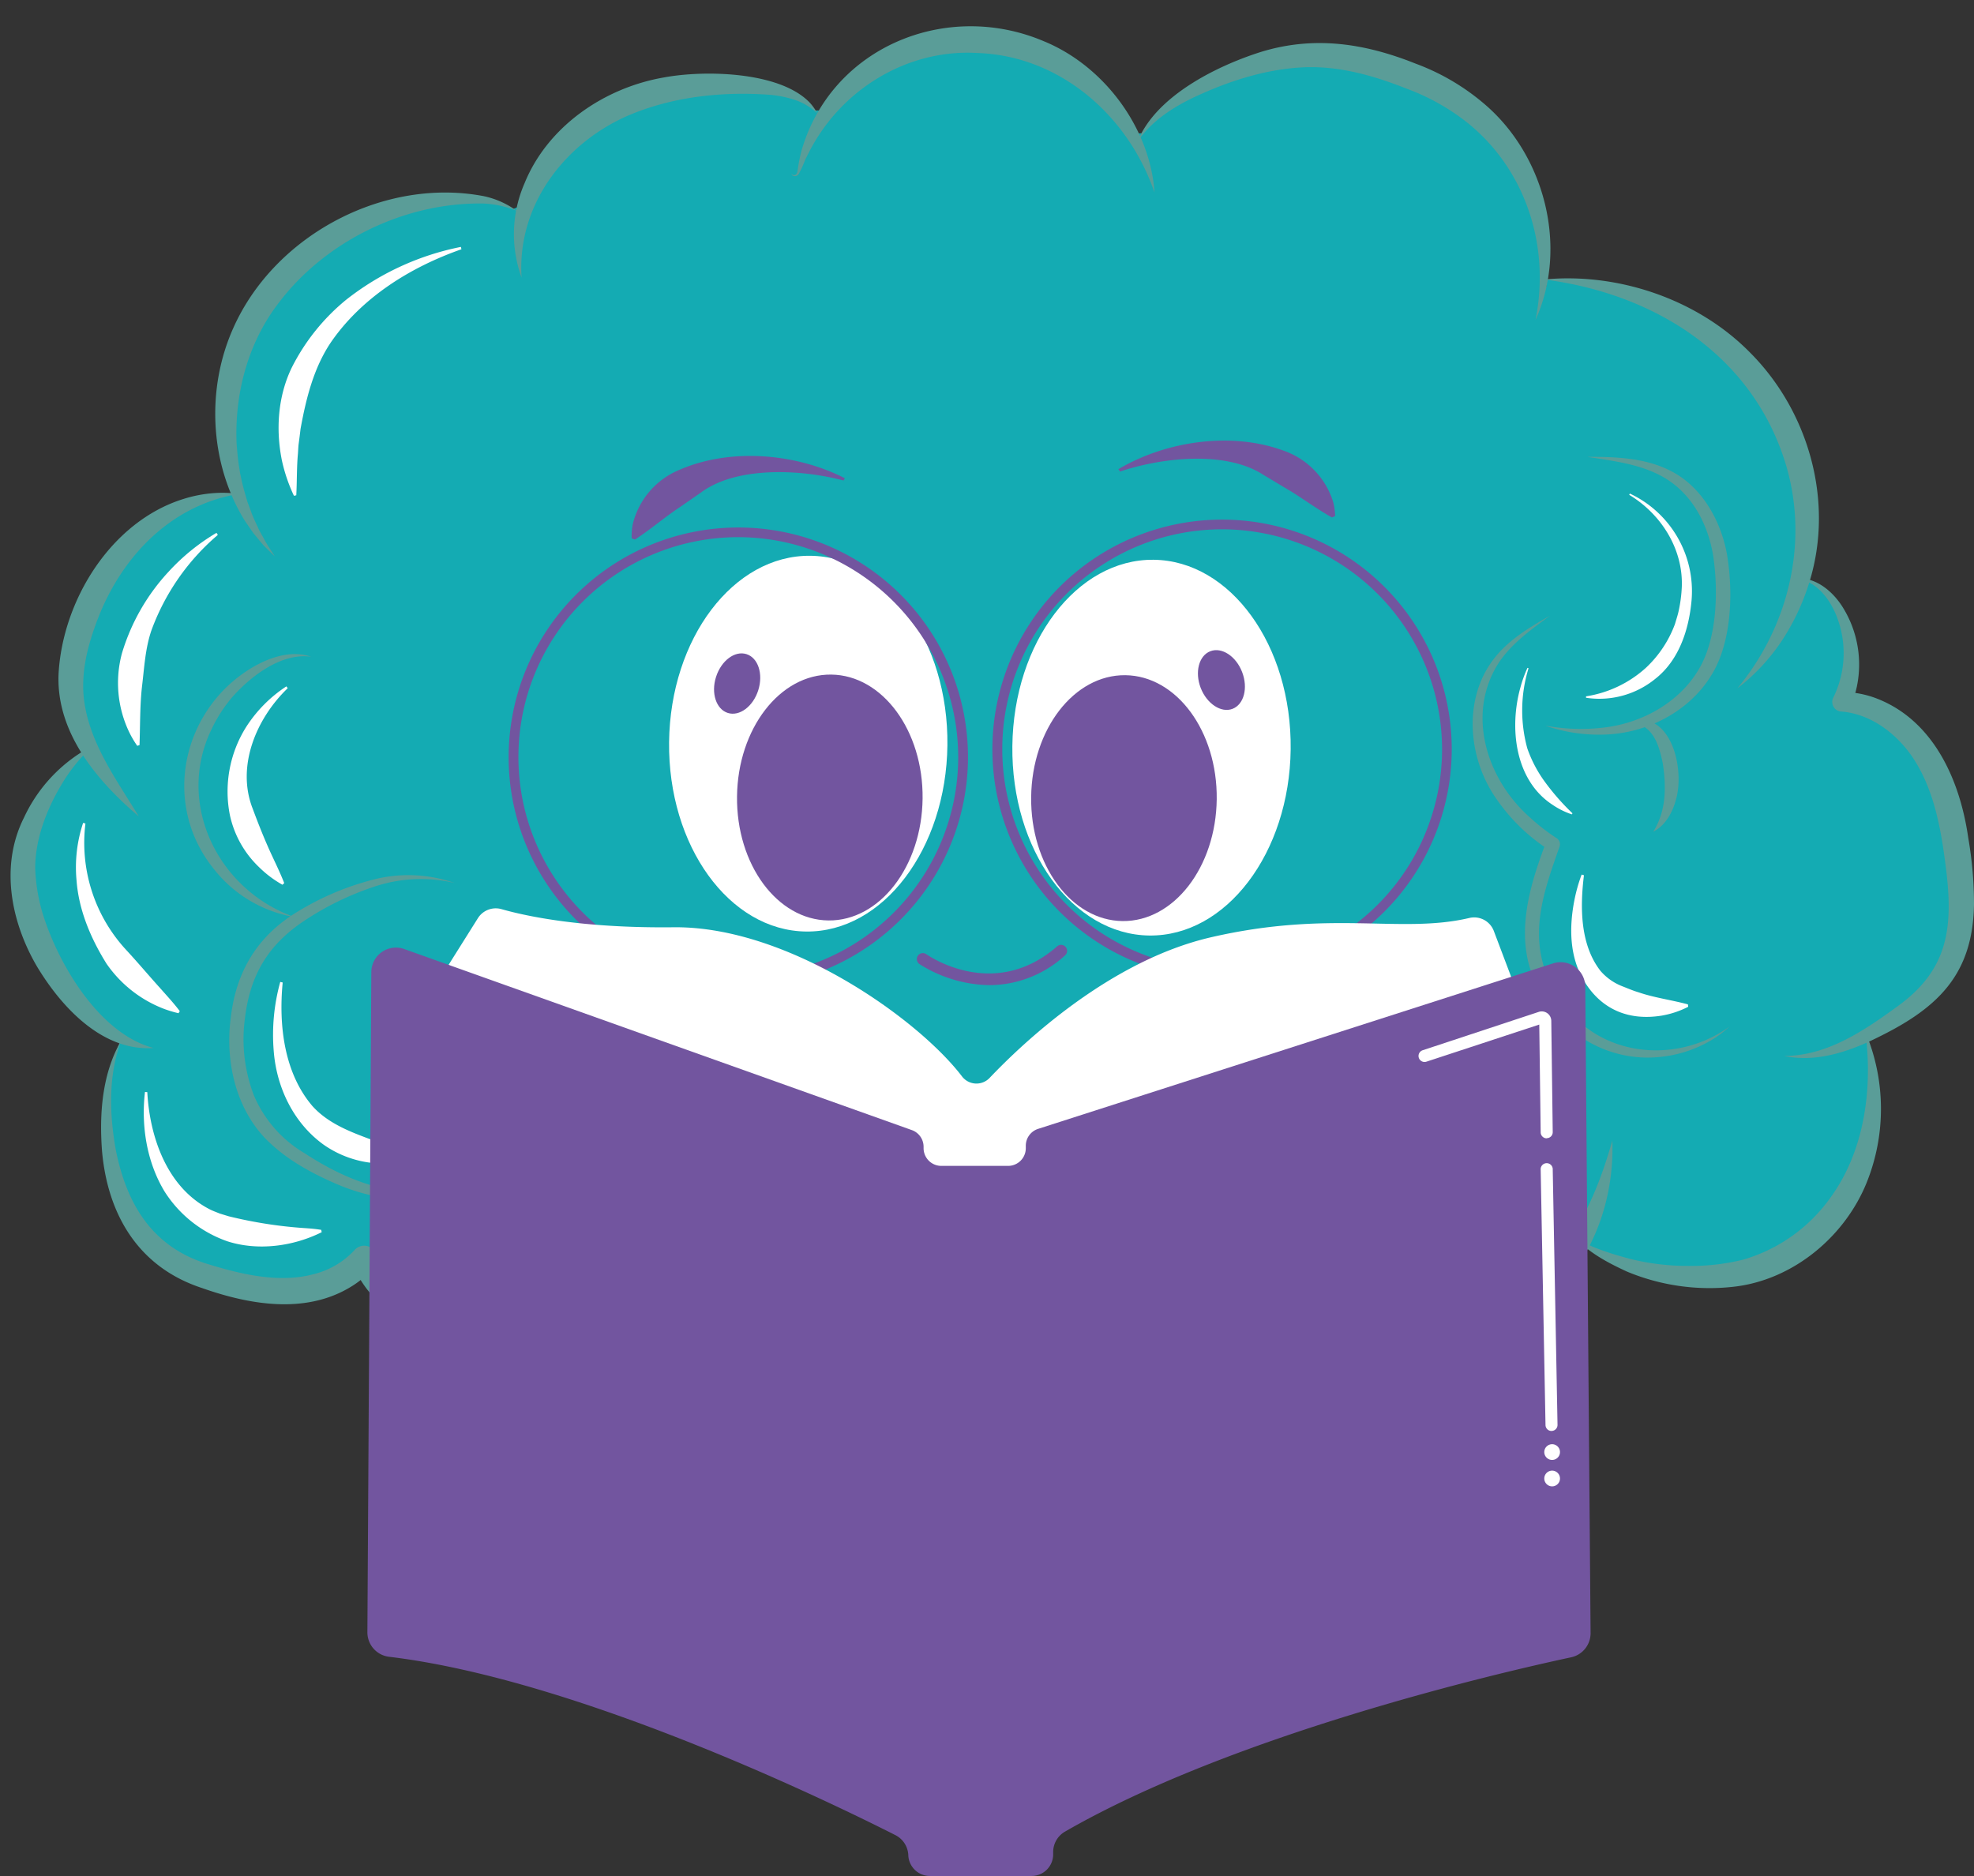 <?xml version="1.0" encoding="UTF-8" standalone="no"?><svg xmlns="http://www.w3.org/2000/svg" xmlns:xlink="http://www.w3.org/1999/xlink" fill="#000000" height="477.8" preserveAspectRatio="xMidYMid meet" version="1" viewBox="-2.7 -6.7 502.7 477.8" width="502.7" zoomAndPan="magnify"><rect x="-2.7" y="-6.7" width="502.7" height="477.8" fill="#333333" stroke="none"/><g data-name="Layer 2"><g data-name="Layer 2"><g id="change1_1"><path d="M496,212.37c-1.15-9-3-18.2-7.65-26s-12.8-14-21.89-14.36a26.58,26.58,0,0,0-.88-23.58c-2.09-3.78-5.57-7.22-9.78-7.77a58.17,58.17,0,0,0,1.52-19.18A61.27,61.27,0,0,0,432.1,77.82,68.08,68.08,0,0,0,423,72.39a75.15,75.15,0,0,0-32.56-7.9,49.21,49.21,0,0,0-23.23-46.67,69.56,69.56,0,0,0-11.85-5.64,67.23,67.23,0,0,0-20.67-4.81c-10.92-.5-21.73,2.87-31.46,7.87-5.75,3-11.41,6.71-15,12l-2.73.11A49.17,49.17,0,0,0,267.74,9.54a47.25,47.25,0,0,0-40.18-3.06,45.13,45.13,0,0,0-19.49,15l-3.17-.05c-3.67-4.29-9.8-5.74-15.49-6.32-13.18-1.36-27,.4-38.48,7-9,5.13-16.3,13.44-19.63,23.1L128,46.5c-4.83-2.47-10.53-2.9-16-2.59C91,45.1,70.51,57.27,60.78,76a55,55,0,0,0-2.84,43.12c-9.2.12-18.15,4.08-25,10.19a54.59,54.59,0,0,0-14.84,23.1c-2,5.68-3.17,11.72-2.56,17.7A37,37,0,0,0,20,183.93C10.75,190.24,3,204,3.13,215.08c.13,11.32,5,22.21,11.9,31.17a40.6,40.6,0,0,0,12.73,11.32l.31.87c-4.12,8.28-4.38,20.61-2.8,29.69,1.63,9.31,5.66,18.61,13.12,24.42,4.55,3.55,10.09,5.58,15.65,7.13,6.18,1.72,12.62,2.91,19,2.28s12.76-3.24,17-8.09c2.65,6.6,8.22,11.75,14.56,15s13.46,4.64,20.53,5.38c6.5.67,13.23.77,19.4-1.37,5.69-2,10.88-6.09,13.05-11.65l1.58.25a69.69,69.69,0,0,0,22.92,16.29c19.31,8.44,47.69,5.09,62.44-4.2l2.11.15c5.45,6.45,12.57,10.77,26.37,13a72.56,72.56,0,0,0,16.31,1.08c18.06-1.13,36.37-7.75,48.56-21.13l-1.62-.07,1.51-.76a56,56,0,0,0,24,4,66.51,66.51,0,0,0,14.46-2.53,36.49,36.49,0,0,0,10-4.21c2.71-1.75,6.22-4,8.33-6.47a50.44,50.44,0,0,0,4.07-5.45l3.86.07a34,34,0,0,0,3.81,1.93,59.39,59.39,0,0,0,11.32,3.89,60.12,60.12,0,0,0,21.64.7c13-2.08,24.28-11.32,30.12-23.09,5.72-11.53,6.45-25.18,3.28-37.66,1.6-.86,3.18-1.76,4.72-2.69,5.9-3.58,11.77-7.72,15.31-13.65C497.6,232.35,497.19,222,496,212.37Zm-41.28-67.78h0s0-.08,0-.12ZM391.27,66.26l-.94-.41c.05-.42.1-.85.14-1.28ZM22.38,187.91,22,190.29l-.93-4.47C21.5,186.52,21.93,187.22,22.38,187.91Z" fill="#14abb3"/></g><g id="change2_1"><path d="M472.61,257c1.6-.86,3.18-1.76,4.72-2.69,5.9-3.58,11.77-7.72,15.31-13.65,5-8.32,4.55-18.7,3.33-28.3-1.15-9-3-18.2-7.65-26s-12.8-14-21.89-14.36a26.58,26.58,0,0,0-.88-23.58c-2.09-3.78-5.57-7.22-9.78-7.77a58.17,58.17,0,0,0,1.52-19.18A61.27,61.27,0,0,0,432.1,77.82,68.08,68.08,0,0,0,423,72.39a75.15,75.15,0,0,0-32.56-7.9,49.21,49.21,0,0,0-23.23-46.67,69.56,69.56,0,0,0-11.85-5.64,67.23,67.23,0,0,0-20.67-4.81C325.53,7,316.42,9.28,308,13c-5,96.32-48.33,257.66-285,241.45a31,31,0,0,0,4.75,3.11l.31.87c-4.12,8.28-4.38,20.61-2.8,29.69,1.63,9.31,5.66,18.61,13.12,24.42,4.55,3.55,10.09,5.58,15.65,7.13,6.18,1.72,12.62,2.91,19,2.28s12.76-3.24,17-8.09c2.65,6.6,8.22,11.75,14.56,15s13.46,4.64,20.53,5.38c6.5.67,13.23.77,19.4-1.37,5.69-2,10.88-6.09,13.05-11.65l1.58.25a69.69,69.69,0,0,0,22.92,16.29c19.31,8.44,47.69,5.09,62.44-4.2l2.11.15c5.45,6.45,12.57,10.77,26.37,13a72.56,72.56,0,0,0,16.31,1.08c18.06-1.13,36.37-7.75,48.56-21.13l-1.62-.07,1.51-.76a56,56,0,0,0,24,4,66.51,66.51,0,0,0,14.46-2.53,36.49,36.49,0,0,0,10-4.21c2.71-1.75,6.22-4,8.33-6.47a50.44,50.44,0,0,0,4.07-5.45l3.86.07a34,34,0,0,0,3.81,1.93,59.39,59.39,0,0,0,11.32,3.89,60.12,60.12,0,0,0,21.64.7c13-2.08,24.28-11.32,30.12-23.09C475.05,283.14,475.78,269.49,472.61,257ZM390.33,65.85c.05-.42.1-.85.14-1.28l.8,1.69Zm64.36,78.74h0s0-.08,0-.12Z" fill="#14abb3"/></g><g id="change3_1"><path d="M67.29,135c-.79-.72-1.66-1.62-2.44-2.37-.21-.2-.59-.61-.77-.83-.53-.61-1.69-2.06-2.19-2.64-.6-.83-1.7-2.45-2.29-3.31-8.94-14.53-9.85-33.52-2.86-49.08C67.3,53.12,95.18,38.38,120.57,43.27A22.08,22.08,0,0,1,128.9,47a25.27,25.27,0,0,0-8.6-1.87c-20-.3-40.24,9.62-52.15,25.47C60.39,80.74,57,93.66,57.56,106.38c.17,2,.36,4.44.73,6.41a19.47,19.47,0,0,0,.4,2.13c.38,2,1.08,4.36,1.66,6.3.24.6.92,2.47,1.15,3.08.44,1.16,1.3,2.88,1.79,4,.38.69,1.23,2.21,1.61,2.91.72,1.3,1.6,2.5,2.39,3.8Z" fill="#5a9d98"/></g><g id="change3_2"><path d="M130.13,64a32.35,32.35,0,0,1,.74-24c5.91-14.57,20.39-24.41,35.64-27,10.3-1.89,29.3-1.51,36.94,6.37a13.27,13.27,0,0,1,2,2.81,15.64,15.64,0,0,0-5.58-3.39,28.76,28.76,0,0,0-6.29-1.33c-11.73-.89-23.9.32-34.86,4.67C141.87,28.79,128.87,45,130.13,64Z" fill="#5a9d98"/></g><g id="change3_3"><path d="M198.87,37.46a.61.61,0,0,0,.72.43c.65-.07.77-.76.85-1.32a43.32,43.32,0,0,1,1-5c7.7-26.37,36.92-38.29,61.68-27.77,15.45,6.33,27.08,22.19,28.2,38.56C284.58,22.65,267.16,7.51,246.23,6.8c-18-1.08-34.94,9.43-43,25.44L202.34,34a26.56,26.56,0,0,1-1.7,3.72c-.46.63-1.75.61-1.77-.28Z" fill="#5a9d98"/></g><g id="change3_4"><path d="M287,29.35c4.58-11.48,19.87-19.13,31.17-22.75,13.66-4.27,26.6-2.31,39.65,2.91a57.6,57.6,0,0,1,17.51,10.28c15.51,13.22,21.34,36.67,13,55,3.83-18.87-2.55-38.25-17.18-50.11a56.14,56.14,0,0,0-15.83-8.87c-8.54-3.39-17.52-5.89-26.76-5.33s-18.26,3.45-26.79,7.41c-5.71,2.67-11.19,6.2-14.8,11.48Z" fill="#5a9d98"/></g><g id="change3_5"><path d="M390.43,64.49c18.66-1.85,39,4.88,52.43,18.49,15.06,15,21.57,38,15.24,58.49a58.3,58.3,0,0,1-5.85,13.13,50.55,50.55,0,0,1-12.51,14c13.62-16.44,18.51-38.72,11.79-58.75-9-26.92-33.65-41.9-61.1-45.39Z" fill="#5a9d98"/></g><g id="change3_6"><path d="M454.79,140.6c5.11-.35,9.53,3.55,12,7.7a27.58,27.58,0,0,1,3.4,19.75,28.76,28.76,0,0,1-1.53,5l-2.17-3.52a24.88,24.88,0,0,1,9,1.76c14.43,5.74,21,21,23.05,35.41A98.83,98.83,0,0,1,500,223.66c-.3,17.64-9,26.17-24.06,33.62-7.39,3.73-16,6.73-24.29,4.94,11,0,20.51-6.54,29.06-12.77,12.38-9,13.94-19.37,12.31-33.69-1.23-10.21-2.87-21-8.7-29.66-4.1-6-10.55-10.94-18-11.58a2.45,2.45,0,0,1-2.17-3.52,25.62,25.62,0,0,0,.53-21.57c-1.82-4.16-5.15-8.18-9.91-8.83Z" fill="#5a9d98"/></g><g id="change3_7"><path d="M398.65,308.69c4.35,2.53,9.22,4,14,5.27a60.42,60.42,0,0,0,14.47,1.73,54.77,54.77,0,0,0,14.16-1.61,41.55,41.55,0,0,0,22.29-15.95c7.11-9.87,9.72-22.27,9.39-34.35-.08-2.53-.31-5-.58-7.56a50.28,50.28,0,0,1,.25,38.35C467,308.39,453.8,319.32,438.78,321a54.63,54.63,0,0,1-27.2-3.88c-4.68-2.16-9.34-4.61-12.93-8.38Z" fill="#5a9d98"/></g><g id="change3_8"><path d="M328.87,321.29c14.21,6.16,29.37,7.53,44.05,3.44a41.68,41.68,0,0,0,11.38-4.39c2.88-1.83,5.69-3.45,8-5.84,8-8.6,12.29-19.19,15.6-30.72.41,11.19-2.6,23.18-9.34,32.59-2.63,4.05-6.75,7-10.63,9.57-4.12,2.7-8.73,4.12-13.36,5.25-15.55,4-33.62.77-45.67-9.9Z" fill="#5a9d98"/></g><g id="change3_9"><path d="M337.85,326.65c-14.05,19.4-42.91,27.68-65.84,23.29-7.26-1.23-14.92-3.67-20.8-8.47s-9.43-11.7-11.82-18.53c3.19,3.61,6.15,7.34,9.52,10.35a34.37,34.37,0,0,0,11.19,6.79,89.05,89.05,0,0,0,26.56,4.56c18.44-.24,36.95-5.66,51.19-18Z" fill="#5a9d98"/></g><g id="change3_10"><path d="M147.43,304.64c9.73,13.34,22.37,24.53,37.71,30.72,10.85,4.09,22.59,4.91,34.28,4,9.48-.88,18.93-2.75,27.41-7.4a41.37,41.37,0,0,1-12.46,7.91c-16.17,6.66-35.09,7.86-51.66,1.79-16.3-6.45-30.09-20.15-35.28-37Z" fill="#5a9d98"/></g><g id="change3_11"><path d="M158.06,319.73c-1.34,7-7.4,12.37-14,14.75s-14,2.47-21,1.9c-10.71-.84-21.89-4-29.72-11.83A28.66,28.66,0,0,1,87,315.1l5.55.93a24.81,24.81,0,0,1-6.34,5.25c-11.49,6.74-25.54,4.26-37.45.05-16.08-5.25-24-18.52-25.47-34.79-.74-9.59,0-19.9,4.94-28.35-3.4,8.83-3.07,18.72-1.46,27.86,2.81,14.22,9.56,25.14,24,29.34,8.32,2.54,17.77,4.69,26.26,2.44a21,21,0,0,0,10.51-6.12,3.27,3.27,0,0,1,5.55.93,23.73,23.73,0,0,0,4.84,7.48c6.64,7.05,16.35,10.05,25.76,11.52,9.71,1.55,20.22,2.16,28.35-4.05a18.3,18.3,0,0,0,6-7.86Z" fill="#5a9d98"/></g><g id="change3_12"><path d="M36.55,260.18C23.37,261.23,12.8,249.63,6.6,239.24,0,227.82-2.69,213.67,3.4,201.54A39.2,39.2,0,0,1,17.84,185a25,25,0,0,1,2.77-1.42,42.59,42.59,0,0,0-7.54,9.35c-3.89,6.46-6.83,14.09-6.8,21.54a45.6,45.6,0,0,0,1.78,11.09c3.87,12.94,14.47,31.11,28.5,34.67Z" fill="#5a9d98"/></g><g id="change3_13"><path d="M32.72,201.29C22,192.19,11.6,179.87,12.21,165c1-18.81,13.38-38.95,31.91-44.66a33.81,33.81,0,0,1,8.74-1.52,30.63,30.63,0,0,1,5.24.27c-18.18,3-30.88,17.24-36.64,33.84-2.15,6-3.53,12.28-2.76,18.59,1.39,11.1,8.34,20.45,14,29.79Z" fill="#5a9d98"/></g><g id="change3_14"><path d="M76.56,160.55c-7.56-1.05-15.21,4.83-20,10.16a36.55,36.55,0,0,0-5.42,8.38C42,198,52.84,220,72.26,226.84a33.13,33.13,0,0,1-20.57-12.32c-11.15-13.84-9.48-33.28,2.82-45.76,5.3-5.29,14.41-10.83,22.05-8.21Z" fill="#5a9d98"/></g><g id="change3_15"><path d="M113.07,218.17a37.41,37.41,0,0,0-20.34.9,74.39,74.39,0,0,0-18.35,9c-9.09,6.17-13.47,13.91-14.73,24.77A39.86,39.86,0,0,0,62,272.37,31.25,31.25,0,0,0,74.88,287c11.1,7.27,25.3,13,38.34,7.63a23.61,23.61,0,0,0,8.49-5.74c-4.23,5.72-11.27,8.9-18.27,9.62s-14.34-1-20.86-3.86S69.71,288.27,64.64,283c-7.55-8.13-10-19.88-8.56-30.63,1.36-11.6,6.71-20.58,16.72-26.72a70.16,70.16,0,0,1,19.45-8.31,35.7,35.7,0,0,1,20.82.83Z" fill="#5a9d98"/></g><g id="change3_16"><path d="M401.75,109.64c7,0,14.56.25,21,3.58,7.89,4,12.69,12.49,14.3,21,1.68,9.69,1.33,22.67-4,31.15-5.65,9.19-16.36,14.65-27,15a41.76,41.76,0,0,1-15.3-2.29,49.17,49.17,0,0,0,15.15.49c9.67-1.15,19.21-6.48,24.12-15,4.58-7.79,4.89-19.9,3.56-28.72-1.17-7.19-4.56-14.22-10.48-18.6-6.16-4.53-14-5.42-21.41-6.57Z" fill="#5a9d98"/></g><g id="change3_17"><path d="M409.56,177.89a1.42,1.42,0,0,0,1.11.07c1.76-.36,3.29-1.43,5.15-1.42,8.14,1.22,10.26,14,8.23,20.57-.87,3.19-2.72,6.51-5.74,8,3.37-5.31,3.33-11.54,2.43-17.44-.75-3.55-1.81-7.79-5.25-9.58-1.51-.17-3.22.35-4.8.2-.39,0-.9-.07-1.13-.44Z" fill="#5a9d98"/></g><g id="change3_18"><path d="M391.93,150.17c-4.78,3.51-9.82,7.11-13.08,12.11-8.21,13-2.92,29.47,8,39.14a51.17,51.17,0,0,0,6.9,5.36,1.82,1.82,0,0,1,.71,2.12c-3.08,8.78-6.5,18-4.78,27.35a30.63,30.63,0,0,0,13.46,20.05c10.49,6.65,24.6,5.76,34.67-1.62a34.8,34.8,0,0,1-3.43,2.73,31.61,31.61,0,0,1-13.77,5c-14.12,1.74-27.29-6.61-32.61-19.67-5-11.41-1.1-24.13,3.08-35.09l.7,2.11a47.4,47.4,0,0,1-13.4-13c-7.19-10.23-8.58-25.14-.83-35.44,3.76-5,9.11-8.15,14.39-11.18Z" fill="#5a9d98"/></g><g id="change4_1"><path d="M412.36,119a27.45,27.45,0,0,1,15.71,27.24c-.67,7.37-3.16,15.17-9.22,19.93A22.54,22.54,0,0,1,401.2,171v-.36a29.42,29.42,0,0,0,15.25-7.27,29,29,0,0,0,7.41-11.18c.28-1,.65-2.07.88-3.08a36.11,36.11,0,0,0,.85-6.37c.36-9.59-5.21-18.48-13.39-23.42l.16-.33Z" fill="#ffffff"/></g><g id="change3_19"><path d="M298.51,321.11a20.1,20.1,0,0,0,12.29.48c8.24-2.06,16.07-3.92,20.76-11.5a71.08,71.08,0,0,0,5.59-11.46,33.21,33.21,0,0,1-3.07,12.89c-3.09,6.62-9.3,10.34-16.25,11.8-6.62,1.47-13.73,2.52-19.32-2.21Z" fill="#5a9d98"/></g><g id="change3_20"><path d="M221.93,308.68c-.44-.1-.87-.23-1.3-.34l.26-.48c6.23,2.3,12.6,5.19,19.07,6a27.69,27.69,0,0,0,9.53-.69,33.84,33.84,0,0,0,9.27-3.87c-4.17,5.93-12,8.93-19.16,8.22a28.85,28.85,0,0,1-10.29-3.28,39.64,39.64,0,0,1-8.71-5.9.29.29,0,0,1-.09-.44.25.25,0,0,1,.36,0c.35.27.71.54,1.06.83Z" fill="#5a9d98"/></g><g id="change4_2"><path d="M70.55,168.59c-8,7.7-13.13,19.89-8.89,30.68,1.14,3.07,2.35,6.17,3.66,9.17,1.41,3.28,3.05,6.39,4.36,9.76l-.45.42a27.78,27.78,0,0,1-6-4.52,25.81,25.81,0,0,1-7.4-13.28,30.9,30.9,0,0,1,4.1-22.29,34.73,34.73,0,0,1,10.3-10.43l.36.49Z" fill="#ffffff"/></g><g id="change4_3"><path d="M69.29,243.51c-1.05,10.82.33,23,7.58,31.48,4,4.44,9.66,6.57,15.11,8.59,4.72,1.58,9.51,2.47,14.35,3.76l0,.61a32.91,32.91,0,0,1-11.15,1.67,26.54,26.54,0,0,1-15.48-4.81c-7.7-5.56-12-14.63-12.7-23.93a50.41,50.41,0,0,1,1.67-17.51l.59.14Z" fill="#ffffff"/></g><g id="change4_4"><path d="M19.06,203a40.18,40.18,0,0,0,10.17,32c3.13,3.37,6,6.8,9.12,10.25,1.61,1.82,3.24,3.58,4.74,5.57l-.33.52a29.94,29.94,0,0,1-3.64-1.09,31.39,31.39,0,0,1-14.71-11.55c-4-6.42-7.06-13.62-7.62-21.22a35.86,35.86,0,0,1,1.68-14.62l.59.17Z" fill="#ffffff"/></g><g id="change4_5"><path d="M34.81,271.45c.63,11.56,5.07,24.24,15.82,29.79.84.44,1.77.76,2.64,1.12l2.29.7a112.32,112.32,0,0,0,19.24,3c1.41.09,2.84.21,4.31.45l.11.6c-7.2,3.59-16.17,4.83-24,2.32a31,31,0,0,1-16-12.67c-4.58-7.56-6-16.79-5-25.37l.61.05Z" fill="#ffffff"/></g><g id="change4_6"><path d="M52.77,129.53A58.17,58.17,0,0,0,35.84,153.9c-1.56,4.6-1.79,9.4-2.37,14.16-.56,4.94-.46,10-.64,15l-.58.18a25.19,25.19,0,0,1-2.06-3.51,29,29,0,0,1-1.85-20,52.67,52.67,0,0,1,11.91-20.85A53.38,53.38,0,0,1,52.43,129l.34.51Z" fill="#ffffff"/></g><g id="change4_7"><path d="M114.81,56.78c-13,4.56-25.36,12.26-33.23,23.68-4.44,6.59-6.34,14.39-7.75,22.1-.08.82-.36,2.93-.47,3.76s-.12,1.7-.19,2.55c-.33,3.54-.22,7-.42,10.56l-.59.14a41.74,41.74,0,0,1-3.09-9.1c-1.56-7.83-1-16.18,2.48-23.45A53.18,53.18,0,0,1,85.43,69.66a68.85,68.85,0,0,1,29.24-13.48l.14.6Z" fill="#ffffff"/></g><g id="change4_8"><path d="M386.57,163.45a36.52,36.52,0,0,0-.32,20.46,32.6,32.6,0,0,0,4.68,8.79,60.09,60.09,0,0,0,6.82,7.73l-.16.27a19.82,19.82,0,0,1-4.9-2.43c-9.64-6.26-11.07-19.64-8.2-29.89a31.81,31.81,0,0,1,1.8-5l.28.11Z" fill="#ffffff"/></g><g id="change4_9"><path d="M400.67,216.2c-1,8.12-1,17.66,4.21,24.36a14,14,0,0,0,5.37,3.84c1.45.56,2.82,1.17,4.34,1.62,4,1.38,8.4,1.94,12.56,3.07l.07.61a23.48,23.48,0,0,1-6.74,2.25c-8.2,1.33-15.15-1.39-19.61-8.55-3.92-6.23-4-13.87-2.64-20.81a41.22,41.22,0,0,1,1.85-6.56l.59.17Z" fill="#ffffff"/></g><g id="change5_1"><path d="M212.46,115.1c-12.52-6.39-29.15-7.78-42.05-2.18a20.11,20.11,0,0,0-12,14,16.18,16.18,0,0,0-.25,3.48l.84.31c4.1-2.65,7.5-5.66,11.52-8.31l5.24-3.63c5.35-4,13.08-5.29,20.51-5.23a65.61,65.61,0,0,1,15.83,2.13l.4-.62Z" fill="#72559f"/></g><g id="change5_2"><path d="M282.12,112.78c12.1-7.15,28.61-9.58,41.83-4.79a20.13,20.13,0,0,1,12.89,13.27,16.76,16.76,0,0,1,.47,3.46l-.82.36c-4.26-2.39-7.84-5.18-12-7.58L319,114.21c-5.59-3.62-13.38-4.47-20.8-3.95a65.89,65.89,0,0,0-15.66,3.12l-.44-.6Z" fill="#72559f"/></g><g id="change4_10"><ellipse cx="203.14" cy="182.7" fill="#ffffff" rx="47.85" ry="35.44" transform="rotate(-89.34 203.128 182.7)"/></g><g id="change4_11"><ellipse cx="290.56" cy="183.71" fill="#ffffff" rx="47.85" ry="35.44" transform="rotate(-89.34 290.55 183.715)"/></g><g id="change5_3"><ellipse cx="208.64" cy="196.42" fill="#72559f" rx="31.31" ry="23.63" transform="rotate(-89.34 208.623 196.423)"/></g><g id="change5_4"><ellipse cx="283.54" cy="196.57" fill="#72559f" rx="31.31" ry="23.63" transform="rotate(-89.34 283.528 196.575)"/></g><g id="change5_5"><path d="M249.28,244.19a34.21,34.21,0,0,1-17.85-5.38,1.53,1.53,0,0,1,1.77-2.5h0c.71.49,17.39,12,33.38-2.06a1.53,1.53,0,0,1,2,2.31A28.64,28.64,0,0,1,249.28,244.19Z" fill="#72559f"/></g><g id="change5_6"><path d="M303.08,168.52c1.56,4,5.19,6.42,8.1,5.3s4-5.32,2.44-9.37-5.19-6.42-8.1-5.3S301.51,164.47,303.08,168.52Z" fill="#72559f"/></g><g id="change5_7"><path d="M190.4,169.08c-1.31,4.14-4.78,6.73-7.75,5.79s-4.33-5.05-3-9.19,4.78-6.73,7.75-5.79S191.71,164.94,190.4,169.08Z" fill="#72559f"/></g><g id="change5_8"><path d="M308.54,242.61A58.49,58.49,0,1,1,367,184.13,58.55,58.55,0,0,1,308.54,242.61Zm0-114.51a56,56,0,1,0,56,56A56.09,56.09,0,0,0,308.54,128.1Z" fill="#72559f"/></g><g id="change5_9"><path d="M185.32,244.62a58.49,58.49,0,1,1,58.49-58.48A58.55,58.55,0,0,1,185.32,244.62Zm0-114.52a56,56,0,1,0,56,56A56.1,56.1,0,0,0,185.32,130.1Z" fill="#72559f"/></g><g id="change4_12"><path d="M111.55,239,119,227.14a5.37,5.37,0,0,1,6-2.31c6.3,1.8,20.59,4.88,43.81,4.62,29.11-.33,62.31,23.31,73.49,38a4.62,4.62,0,0,0,7,.38c8.73-9.18,30.71-29.9,56.39-35.83,30.69-7.08,48.33-.8,65.8-4.92a5.35,5.35,0,0,1,6.23,3.32l4.48,11.85L329.14,299s-76.88,16.1-82.74,16.47-58.2-1.83-64.43-8.06S111.55,239,111.55,239Z" fill="#ffffff"/></g><g id="change5_10"><path d="M100.26,235,229.5,281.1a4.51,4.51,0,0,1,3,4.25v.35a4.52,4.52,0,0,0,4.52,4.52h17a4.51,4.51,0,0,0,4.51-4.52v-.61a4.52,4.52,0,0,1,3.14-4.3l131.13-42.14a6.29,6.29,0,0,1,8.21,5.93l1.35,164.59a6.28,6.28,0,0,1-4.95,6.2c-18.75,4-86.05,19.71-128.91,44.4a6,6,0,0,0-3,5.23v.56a5.5,5.5,0,0,1-5.5,5.5H234.11a5.5,5.5,0,0,1-5.5-5.27h0a6,6,0,0,0-3.3-5.14c-15-7.6-80.19-39.57-128.91-45.41A6.27,6.27,0,0,1,90.86,409l1-168.1A6.27,6.27,0,0,1,100.26,235Z" fill="#72559f"/></g><g id="change4_13"><path d="M391.18,283.2a1.53,1.53,0,0,1-1.53-1.51l-.36-27.46-28.74,9.45a1.53,1.53,0,1,1-.95-2.91L389.16,251a2.43,2.43,0,0,1,3.19,2.27l.37,28.34a1.53,1.53,0,0,1-1.51,1.55Z" fill="#ffffff"/></g><g id="change4_14"><path d="M392.41,357.73a1.53,1.53,0,0,1-1.53-1.51l-1.23-65a1.54,1.54,0,1,1,3.07-.06l1.22,65a1.53,1.53,0,0,1-1.5,1.56Z" fill="#ffffff"/></g><g id="change4_15"><path d="M390.57,363a2,2,0,1,1,1.89,2.1A2,2,0,0,1,390.57,363Z" fill="#ffffff"/></g><g id="change4_16"><path d="M390.57,369.74a2,2,0,1,1,1.89,2.09A2,2,0,0,1,390.57,369.74Z" fill="#ffffff"/></g></g></g></svg>